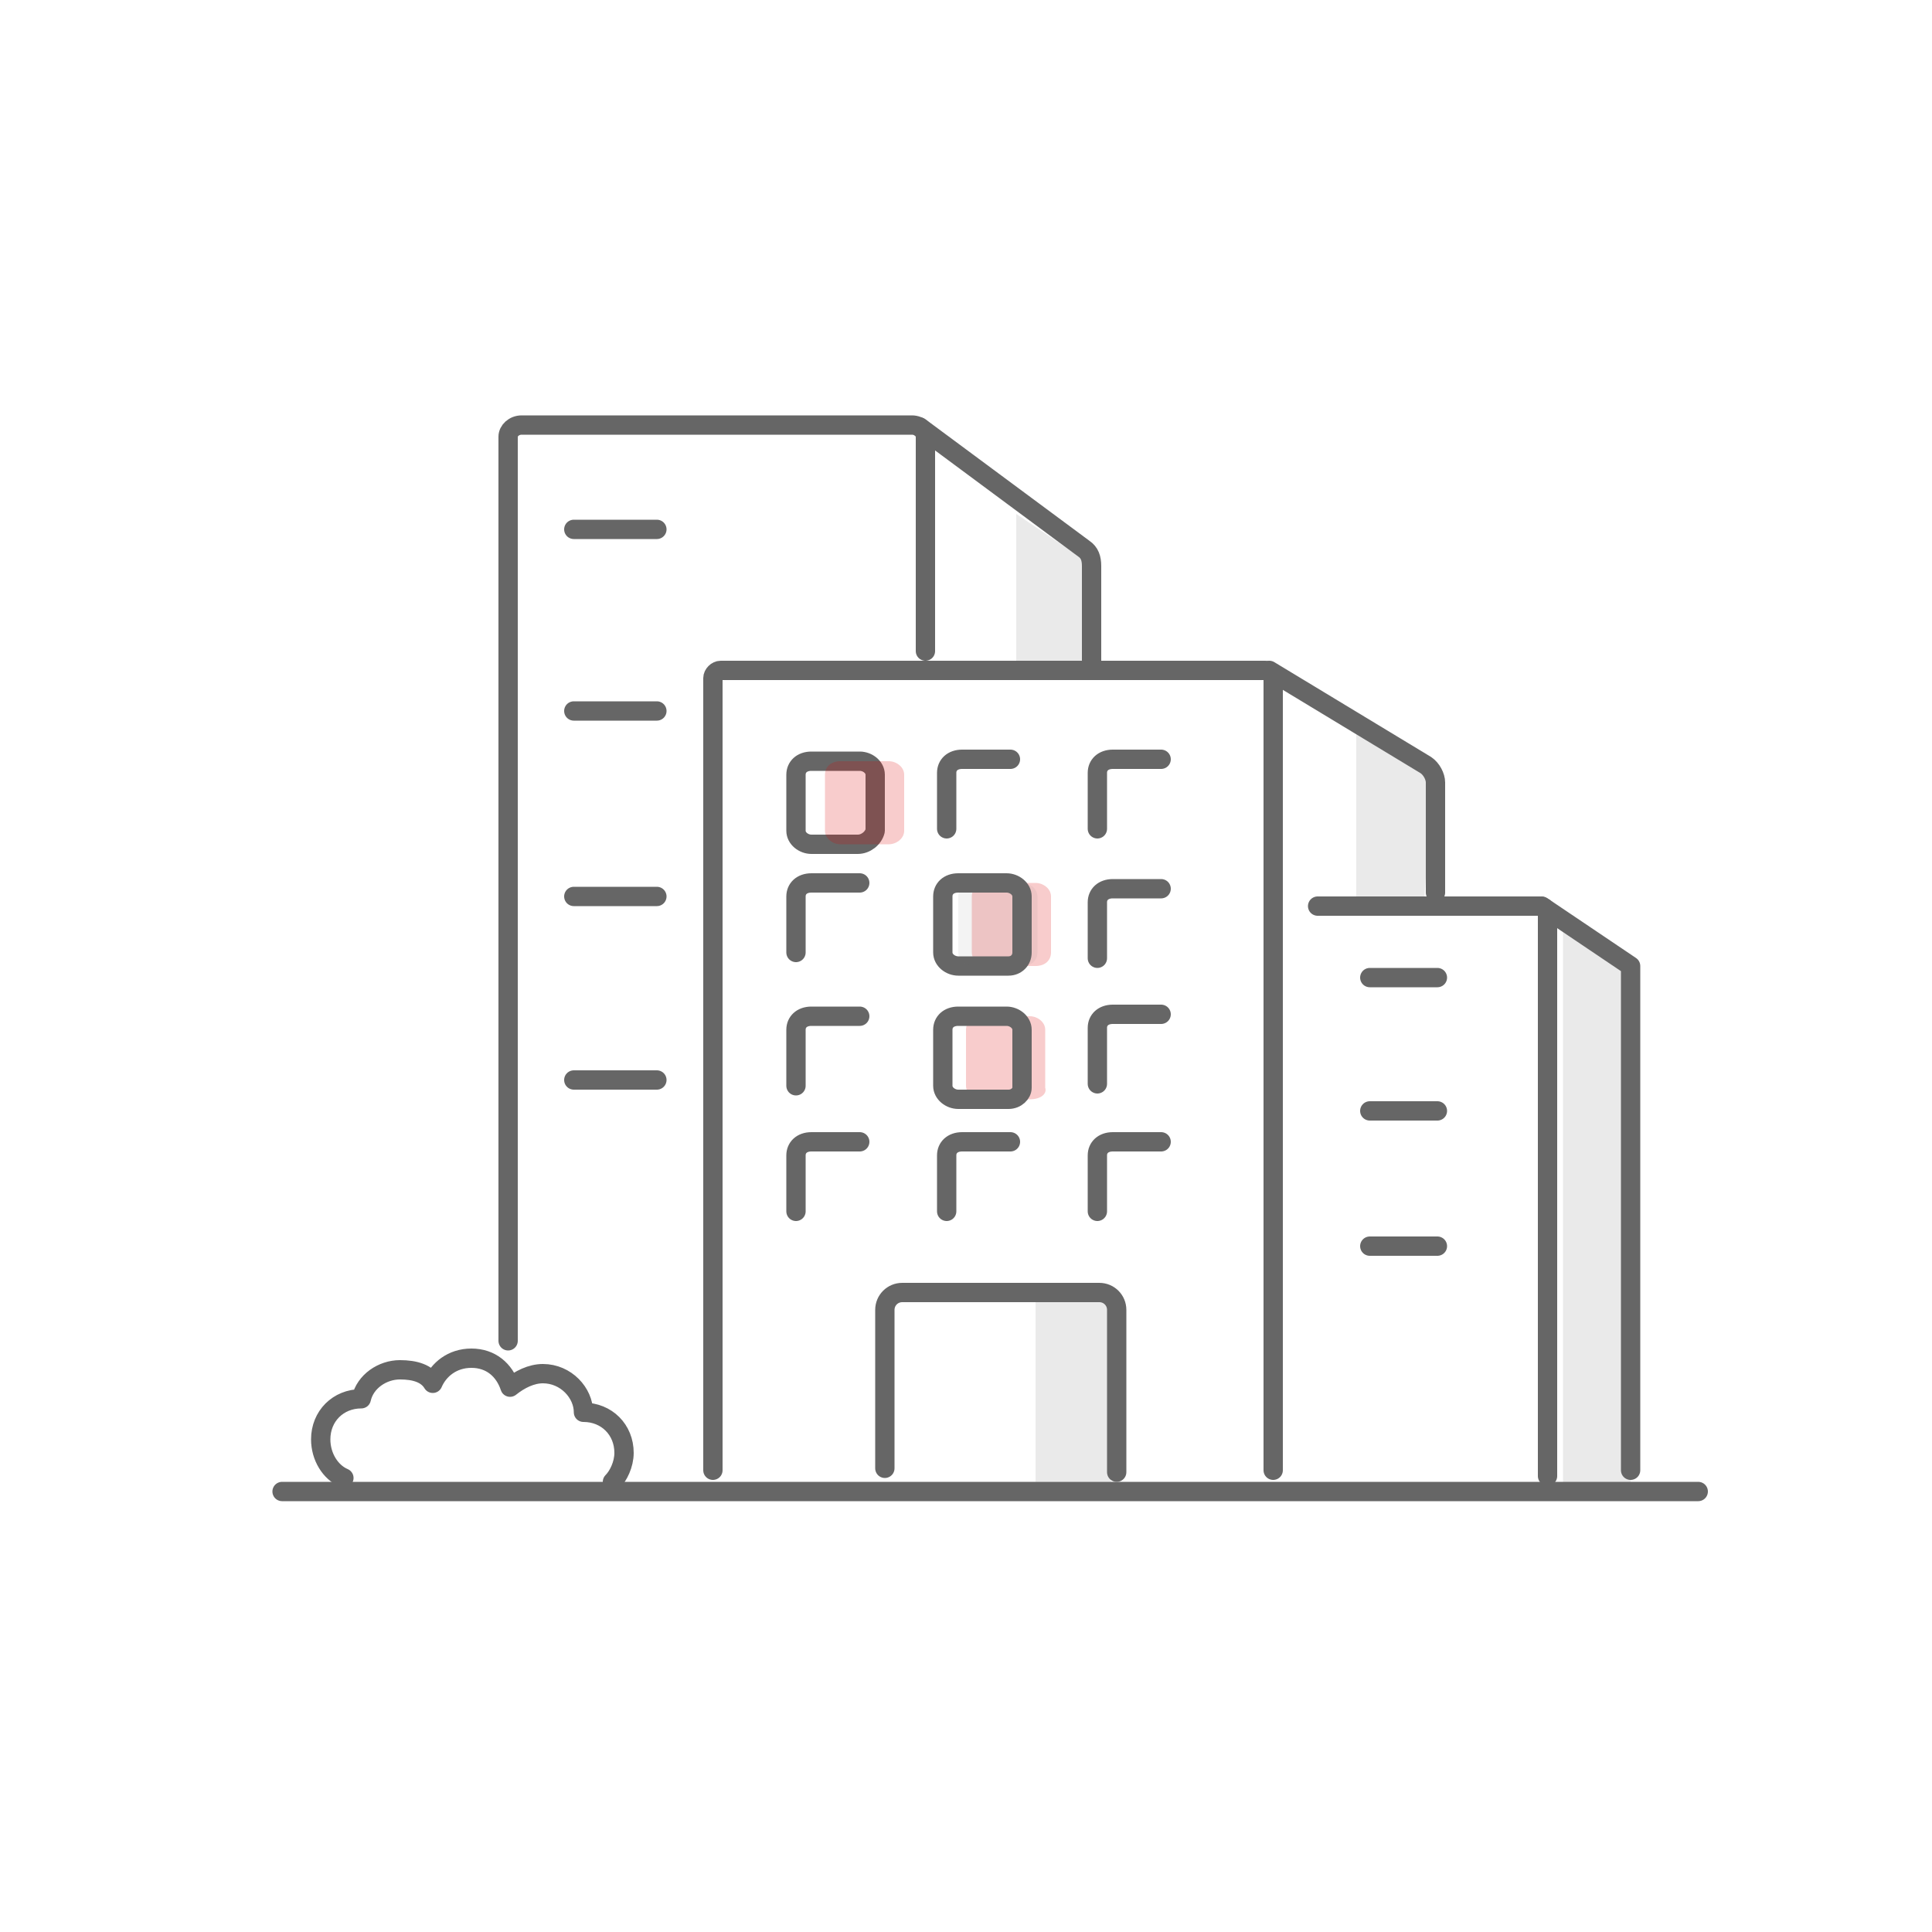 <?xml version="1.0" encoding="utf-8"?>
<!-- Generator: Adobe Illustrator 27.0.0, SVG Export Plug-In . SVG Version: 6.00 Build 0)  -->
<svg version="1.1" id="Layer_1" xmlns="http://www.w3.org/2000/svg" xmlns:xlink="http://www.w3.org/1999/xlink" x="0px" y="0px"
	 viewBox="0 0 100 100" style="enable-background:new 0 0 100 100;" xml:space="preserve">
<style type="text/css">
	.st0{opacity:0.25;fill:#ADADAD;enable-background:new    ;}
	.st1{fill:none;stroke:#666666;stroke-linecap:round;stroke-linejoin:round;stroke-miterlimit:10;}
	.st2{opacity:0.2;fill:#E00000;enable-background:new    ;}
	.st3{opacity:8.000000e-02;fill:#666666;enable-background:new    ;}
</style>
<polygon class="st0" points="56,34.8 52.6,34.8 52.6,26.6 56.6,29.3 "/>
<polygon class="st0" points="57.5,76.7 53.6,76.7 53.6,66.8 57.5,67 "/>
<polygon class="st0" points="73.7,46.8 70.2,46.8 70.2,37.6 74.2,40 "/>
<polygon class="st0" points="84.4,77.2 80.9,77.2 80.9,48.1 84.3,50.5 "/>
<path class="st1" d="M44.4,43.7H42c-0.4,0-0.8-0.3-0.8-0.7v-2.9c0-0.4,0.3-0.7,0.8-0.7h2.5c0.4,0,0.8,0.3,0.8,0.7V43
	C45.2,43.4,44.8,43.7,44.4,43.7z"/>
<path class="st1" d="M41.2,49.3v-2.9c0-0.4,0.3-0.7,0.8-0.7h2.5"/>
<path class="st1" d="M41.2,56.2v-2.9c0-0.4,0.3-0.7,0.8-0.7h2.5"/>
<path class="st1" d="M41.2,62.7v-2.9c0-0.4,0.3-0.7,0.8-0.7h2.5"/>
<path class="st1" d="M49,62.7v-2.9c0-0.4,0.3-0.7,0.8-0.7h2.5"/>
<path class="st1" d="M49,42.9v-2.9c0-0.4,0.3-0.7,0.8-0.7h2.5"/>
<path class="st1" d="M56.8,62.7v-2.9c0-0.4,0.3-0.7,0.8-0.7h2.5"/>
<path class="st1" d="M56.8,56.1v-2.9c0-0.4,0.3-0.7,0.8-0.7h2.5"/>
<path class="st1" d="M56.8,49.6v-2.9c0-0.4,0.3-0.7,0.8-0.7h2.5"/>
<path class="st1" d="M56.8,42.9v-2.9c0-0.4,0.3-0.7,0.8-0.7h2.5"/>
<path class="st2" d="M46,43.7h-2.5c-0.4,0-0.8-0.3-0.8-0.7v-2.9c0-0.4,0.3-0.7,0.8-0.7H46c0.4,0,0.8,0.3,0.8,0.7V43
	C46.8,43.4,46.4,43.7,46,43.7z"/>
<path class="st2" d="M53.6,50h-2.5c-0.4,0-0.8-0.3-0.8-0.7v-2.9c0-0.4,0.3-0.7,0.8-0.7h2.5c0.4,0,0.8,0.3,0.8,0.7v2.9
	C54.4,49.7,54.1,50,53.6,50z"/>
<path class="st2" d="M53.3,56.9h-2.5c-0.4,0-0.8-0.3-0.8-0.7v-2.9c0-0.4,0.3-0.7,0.8-0.7h2.5c0.4,0,0.8,0.3,0.8,0.7v3
	C54.2,56.6,53.9,56.9,53.3,56.9z"/>
<path class="st1" d="M52.2,50h-2.6c-0.4,0-0.8-0.3-0.8-0.7v-2.9c0-0.4,0.3-0.7,0.8-0.7h2.5c0.4,0,0.8,0.3,0.8,0.7v2.9
	C52.9,49.7,52.6,50,52.2,50z"/>
<path class="st3" d="M52.9,50h-2.5c-0.4,0-0.8-0.3-0.8-0.7v-2.9c0-0.4,0.3-0.7,0.8-0.7h2.5c0.4,0,0.8,0.3,0.8,0.7v2.9
	C53.7,49.7,53.4,50,52.9,50z"/>
<path class="st1" d="M52.2,56.9h-2.6c-0.4,0-0.8-0.3-0.8-0.7v-2.9c0-0.4,0.3-0.7,0.8-0.7h2.5c0.4,0,0.8,0.3,0.8,0.7v3
	C52.9,56.6,52.6,56.9,52.2,56.9z"/>
<line class="st1" x1="29.7" y1="27.4" x2="34" y2="27.4"/>
<line class="st1" x1="29.7" y1="36.8" x2="34" y2="36.8"/>
<line class="st1" x1="29.7" y1="46.4" x2="34" y2="46.4"/>
<line class="st1" x1="29.7" y1="55.9" x2="34" y2="55.9"/>
<line class="st1" x1="70.9" y1="50.6" x2="74.4" y2="50.6"/>
<line class="st1" x1="70.9" y1="57.5" x2="74.4" y2="57.5"/>
<line class="st1" x1="70.9" y1="64.5" x2="74.4" y2="64.5"/>
<path class="st1" d="M45.8,76v-8.2c0-0.5,0.4-0.9,0.9-0.9h10.2c0.5,0,0.9,0.4,0.9,0.9v8.4"/>
<path class="st1" d="M31.7,76.7c0.3-0.3,0.6-0.9,0.6-1.5c0-1.2-0.9-2.1-2.1-2.1l0,0c0-1-0.9-2-2.1-2c-0.6,0-1.2,0.3-1.7,0.7
	c-0.3-0.9-1-1.5-2-1.5s-1.7,0.6-2,1.3c-0.3-0.5-0.9-0.7-1.7-0.7c-0.9,0-1.8,0.6-2,1.5l0,0c-1.2,0-2.1,0.9-2.1,2.1
	c0,0.9,0.5,1.7,1.2,2"/>
<path class="st1" d="M65.9,76.1v-41c0-0.2-0.2-0.4-0.4-0.4H37.3c-0.2,0-0.4,0.2-0.4,0.4v41"/>
<path class="st1" d="M68.2,46.9h11.5c0.2,0,0.4,0.2,0.4,0.4v29.1"/>
<path class="st1" d="M66.1,33.7"/>
<path class="st1" d="M36.9,33.7"/>
<line class="st1" x1="14.6" y1="77.2" x2="87.9" y2="77.2"/>
<path class="st1" d="M26.3,69.4V22.6c0-0.3,0.3-0.6,0.7-0.6h20.2c0.4,0,0.7,0.3,0.7,0.6v11.1"/>
<path class="st1" d="M47.6,22.1l8.5,6.3c0.3,0.2,0.4,0.5,0.4,0.9v5.1"/>
<polyline class="st1" points="79.8,46.9 84.4,50 84.4,76.1 "/>
<path class="st1" d="M65.7,34.7l8.1,4.9c0.3,0.2,0.5,0.6,0.5,0.9v5.7"/>
</svg>
